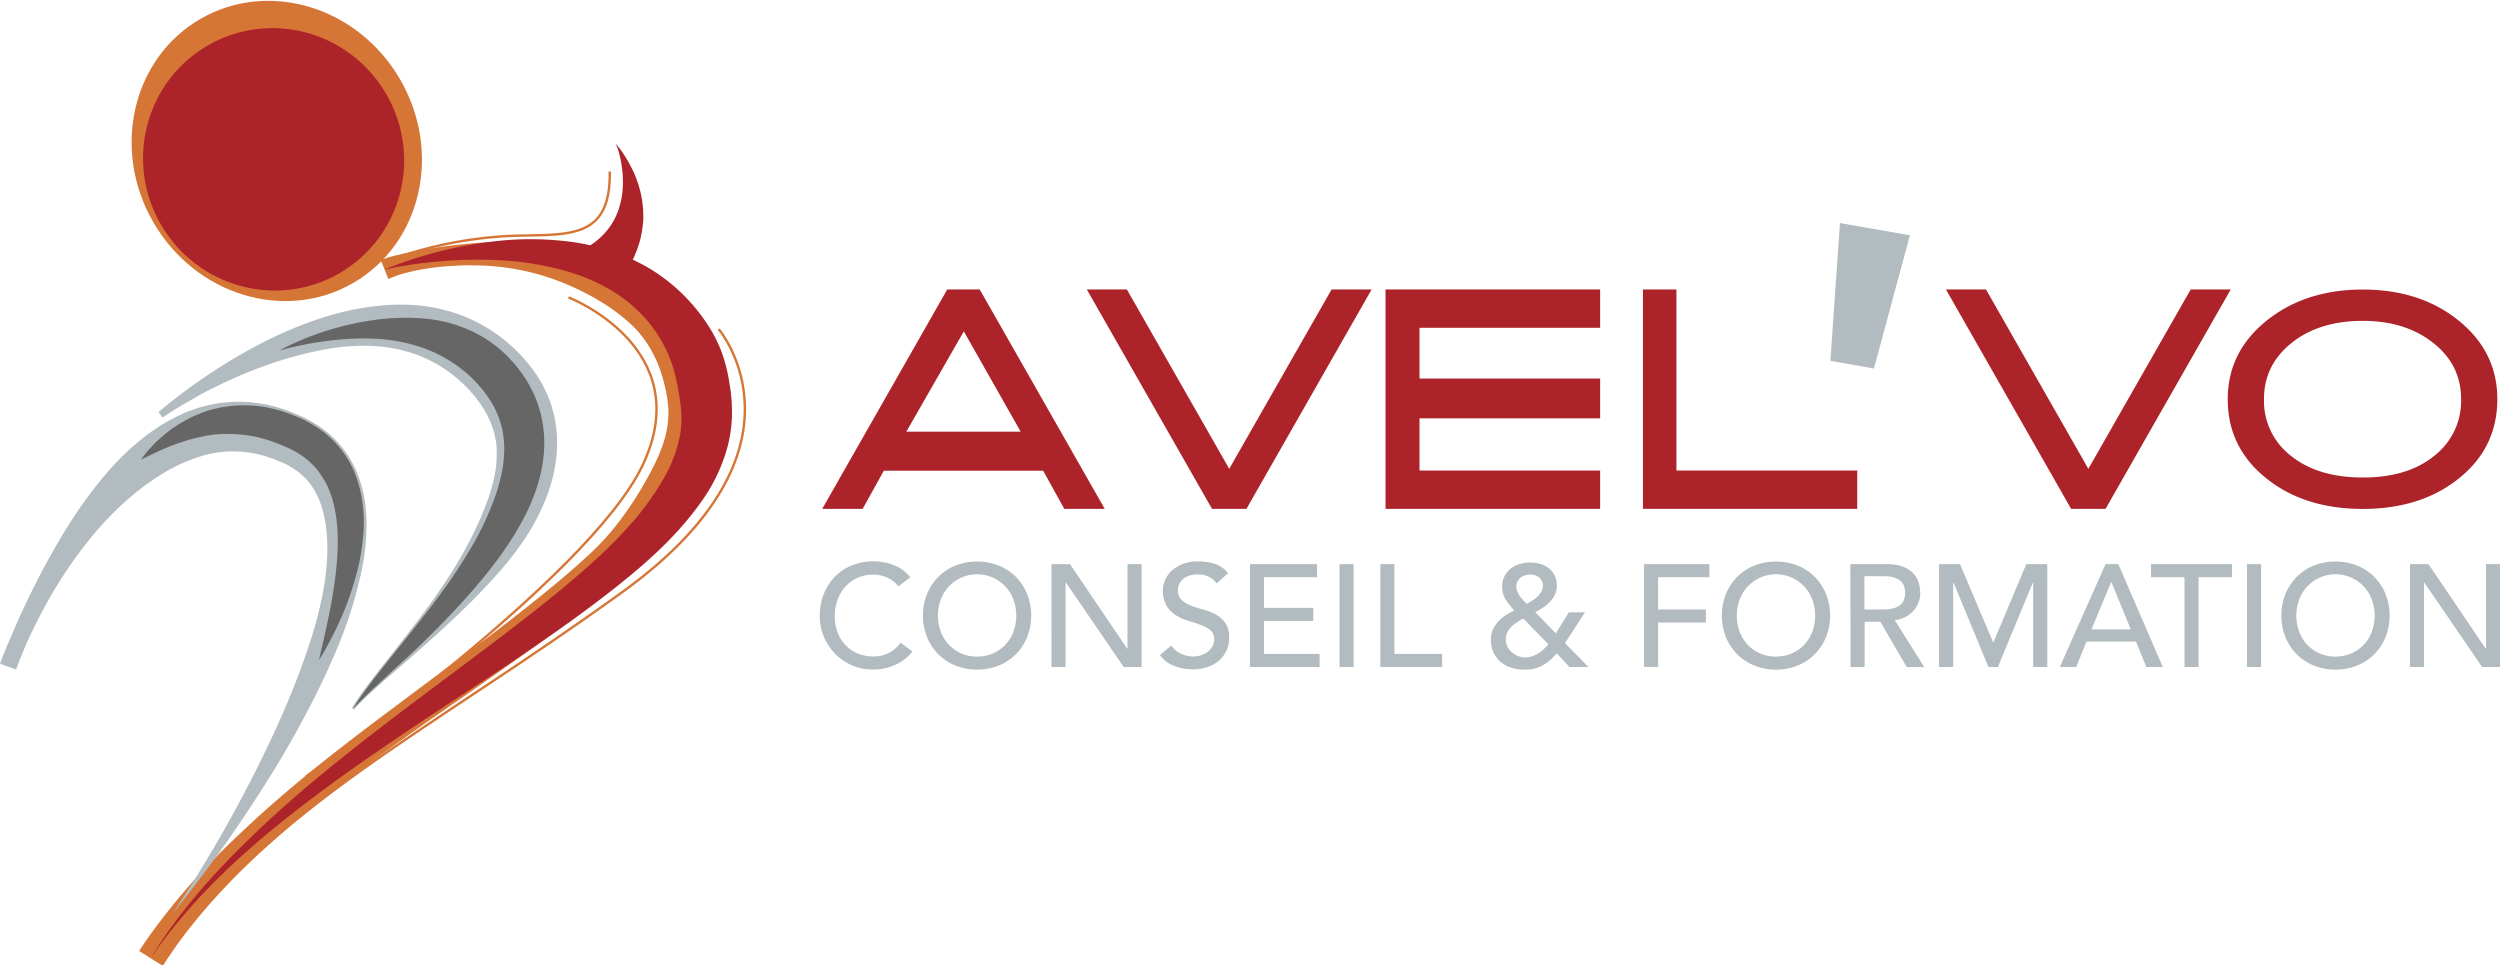 <svg xmlns="http://www.w3.org/2000/svg" viewBox="0 0 1000 386"><title>Plan de travail 1</title><path d="M160.11,31.87c16.85,29.18,8.4,65.6-18.88,81.35s-63.05,4.85-79.91-24.33S52.92,23.29,80.2,7.54,143.25,2.69,160.11,31.87Z" fill="#d67636"/><path d="M154.55,37.7c14.53,25.17,6.12,57.22-18.79,71.6s-56.89,5.63-71.42-19.53-6.12-57.22,18.79-71.6S140,12.54,154.55,37.7Z" fill="#ad232a"/><path d="M152.29,104l.33-.12.4-.15.68-.23c1-.35,2.38-.76,4.19-1.22,3.59-.89,8.77-2,15.43-3.06a210.52,210.52,0,0,1,24.14-2.41,145.69,145.69,0,0,1,31.68,1.82,99.06,99.06,0,0,1,18,4.64,70.65,70.65,0,0,1,18,9.67,57.82,57.82,0,0,1,8.21,7.28,60.47,60.47,0,0,1,7,9,66.22,66.22,0,0,1,5.41,10.34,74.82,74.82,0,0,1,3.56,11.26l.62,2.9.49,2.92.12.73c0,.38,0,.2,0,.33l0,.17,0,.33.09.66c0,.22.06.42.09.73l.15,1.72.09,1.61a57.89,57.89,0,0,1-.08,6.45,54.3,54.3,0,0,1-.88,6.4c-.42,2.11-.95,4.2-1.56,6.25s-1.39,4-2.2,6-1.71,3.86-2.66,5.72-2,3.63-3.13,5.39a95.08,95.08,0,0,1-15.69,18.4c-2.88,2.72-5.85,5.31-8.83,7.83q-2.21,1.92-4.45,3.78l-4.43,3.76c-11.78,10-24,19.12-36.12,27.8s-24.15,17-35.69,25c-23.12,16.09-44.08,31.72-61,46.25-8.47,7.24-15.86,14.25-22.11,20.72S80.84,365,76.83,370,69.9,379.14,68,382c-1,1.42-1.69,2.5-2.16,3.25l-.73,1.12-9.46-6,.79-1.19c.51-.79,1.3-1.94,2.33-3.43,2.07-3,5.23-7.27,9.44-12.54S77.73,351.69,84.23,345c3.25-3.35,6.77-6.85,10.57-10.43s7.79-7.34,12.07-11.13c8.54-7.59,18.07-15.46,28.34-23.48s21.28-16.18,32.59-24.66,23.12-17,34.76-26.05,23.31-18.29,34-28.29,18.78-22.6,24.62-33.95a70,70,0,0,0,3.71-8.44,43.92,43.92,0,0,0,2.08-8.17,35.7,35.7,0,0,0,.31-7.7l-.08-.91-.1-.71-.15-1.22,0-.33,0-.17c0,.07,0-.39,0,.11l-.1-.53-.38-2.13-.47-2.06a58.92,58.92,0,0,0-2.28-7.69,46.19,46.19,0,0,0-3.1-6.72,40.28,40.28,0,0,0-3.89-5.87,36.18,36.18,0,0,0-4.78-5.15,74.56,74.56,0,0,0-11.85-8.76c-2.17-1.35-4.44-2.6-6.77-3.76s-4.71-2.26-7.11-3.27a95.28,95.28,0,0,0-28.5-7c-1.11-.1-2.21-.18-3.29-.25l-3.19-.11c-2.09,0-4.11-.08-6.06,0-3.88.15-7.46.33-10.65.76A82.08,82.08,0,0,0,160,109.82a30.52,30.52,0,0,0-3.48,1.28l-.84.39-.32.15Z" fill="#d67636"/><path d="M153.81,107.82s1.73-.77,5.06-2a152.32,152.32,0,0,1,14.76-4.66,157.91,157.91,0,0,1,23.87-4.59,124.13,124.13,0,0,1,32.35.36,89.59,89.59,0,0,1,18.66,5,78.14,78.14,0,0,1,9.53,4.44,72,72,0,0,1,24.88,23.3,55.23,55.23,0,0,1,5.53,10.62,63.52,63.52,0,0,1,3.1,11.54l.46,2.94.25,1.65.14,1.33c.11,1.08.27,2.45.3,3.48s.08,2.22.1,3.33a55.32,55.32,0,0,1-1.53,13.17,68.22,68.22,0,0,1-10.69,22.88c-9.44,13.35-21.15,23.83-33.16,33.41s-24.4,18.37-36.7,26.72S186.2,277,174.46,284.75s-23,15.36-33.52,22.81-20.24,14.74-29,21.81-16.44,13.9-23,20.27-11.93,12.24-16.17,17.25-7.34,9.15-9.4,12c-1,1.44-1.8,2.54-2.31,3.29l-.78,1.14.72-1.18c.47-.78,1.19-1.92,2.14-3.41,1.92-3,4.81-7.26,8.82-12.49s9.13-11.41,15.4-18.14,13.67-14,22-21.65,17.75-15.56,27.88-23.67,21-16.4,32.29-24.88,23-17.13,34.7-26.1,23.38-18.24,34.25-28.16A196.09,196.09,0,0,0,253.73,208a112,112,0,0,0,11.92-16.92,55.79,55.79,0,0,0,6.4-17.25,38.47,38.47,0,0,0,.48-8.29l-.14-2c-.05-.75-.11-1.17-.19-1.88L272,160.3l0-.16c0-.1.06.25,0,0l-.05-.29-.1-.59c-.14-.78-.26-1.56-.38-2.35a88.43,88.43,0,0,0-2-9.12,55.51,55.51,0,0,0-3.29-8.46A53.73,53.73,0,0,0,256,125.12a58.34,58.34,0,0,0-13.63-10.19,77.64,77.64,0,0,0-15.26-6.31A120.81,120.81,0,0,0,197.67,104a175.07,175.07,0,0,0-23.47.7c-6.52.62-11.62,1.43-15.09,2.06S153.81,107.82,153.81,107.82Z" fill="#ad232a"/><path d="M246.31,57.47s.57.63,1.48,1.83a48.41,48.41,0,0,1,3.44,5.25c.66,1.14,1.3,2.41,2,3.79a47.73,47.73,0,0,1,1.8,4.5,42,42,0,0,1,1.41,5.12,40.41,40.41,0,0,1,.78,5.58c.08,1,.07,1.92.1,2.9s0,1.95-.14,2.91a38.19,38.19,0,0,1-.91,5.7c-.22.92-.44,1.84-.74,2.7s-.54,1.75-.88,2.55a47.4,47.4,0,0,1-2,4.54c-.75,1.33-1.42,2.6-2.12,3.63s-1.28,2-1.83,2.67l-1.71,2.24-12.83-14,1.58-1c.54-.3,1.06-.74,1.76-1.21s1.35-1.08,2.16-1.72a32.31,32.31,0,0,0,2.31-2.3,27,27,0,0,0,2.27-2.9,25.9,25.9,0,0,0,2-3.51c.31-.63.55-1.3.85-2s.5-1.37.69-2.08a31.63,31.63,0,0,0,1-4.39,35,35,0,0,0,.38-4.5,42.38,42.38,0,0,0-.12-4.34c-.13-1.39-.28-2.72-.49-3.93a46.57,46.57,0,0,0-1.38-5.88C246.63,58.26,246.31,57.47,246.31,57.47Z" fill="#ad232a"/><path d="M0,265.48l.4-1.08,1.19-3c1-2.66,2.7-6.49,4.81-11.36s4.88-10.69,8.2-17.32c1.68-3.3,3.53-6.79,5.58-10.42s4.21-7.45,6.66-11.35S31.95,203,34.93,199s6.18-8.12,9.81-12.12A102.91,102.91,0,0,1,57,175.35a76.25,76.25,0,0,1,15.4-9.54,54.49,54.49,0,0,1,9-3.23,50.83,50.83,0,0,1,9.74-1.7c1.66-.17,3.34-.15,5-.18s3.37.09,5,.31,3.34.42,5,.73c.84.14,1.64.38,2.46.57s1.64.38,2.44.65c1.6.49,3.21,1,4.76,1.6s3.09,1.24,4.61,1.91l.57.25.14.06.41.2.25.13,1,.52c.68.36,1.28.65,2,1.07l2.43,1.52c.4.26.82.51,1.19.78l1.08.81a41,41,0,0,1,13.22,17,52.23,52.23,0,0,1,3,10.06l.37,2.53.18,1.26.1,1.26.2,2.51.06,2.48a90.27,90.27,0,0,1-1.9,19.07,174.08,174.08,0,0,1-11,34.06c-4.51,10.55-9.51,20.37-14.52,29.49s-10.13,17.51-15,25.11S94.69,331.1,90.48,337.1s-8.06,11.11-11.24,15.3c-6.36,8.38-10.19,13-10.19,13s3.39-5,8.94-13.86c2.77-4.45,6.09-9.89,9.74-16.21s7.61-13.54,11.73-21.49,8.39-16.66,12.55-26,8.15-19.3,11.59-29.75c1.7-5.23,3.32-10.55,4.51-16,.61-2.72,1.16-5.46,1.62-8.2.2-1.38.42-2.75.55-4.13s.31-2.75.4-4.12a69.41,69.41,0,0,0-.43-16l-.3-1.88-.41-1.82-.2-.91-.26-.87-.5-1.73a33.51,33.51,0,0,0-2.71-6.16,27.59,27.59,0,0,0-3.64-4.89,10.56,10.56,0,0,0-1.06-1,10.15,10.15,0,0,0-1.11-1c-.4-.29-.77-.61-1.15-.93s-.83-.56-1.24-.85l-.61-.43c-.2-.13-.37-.2-.55-.3-.36-.19-.71-.4-1-.62a4,4,0,0,0-.43-.22l-.5-.24-1-.48-1-.48-.25-.12.33.17-.11,0-.42-.16c-1.1-.47-2.2-1-3.3-1.34s-2.21-.75-3.3-1.08a44.87,44.87,0,0,0-13.06-1.73,43.28,43.28,0,0,0-13,2.22,66.3,66.3,0,0,0-12.84,5.72,97.4,97.4,0,0,0-11.93,8.21,127.35,127.35,0,0,0-19.54,19.82c-2.71,3.45-5.24,6.84-7.51,10.17s-4.32,6.56-6.15,9.67c-3.71,6.18-6.54,11.82-8.79,16.48-1.14,2.33-2.1,4.44-2.87,6.3s-1.43,3.43-1.94,4.72-.86,2.28-1.1,2.95l-.35,1Z" fill="#b2bbbf"/><path d="M56.42,183.79l.3-.4c.19-.27.49-.65.88-1.14L59,180.43l2.16-2.32a54.7,54.7,0,0,1,6.46-5.74,19.69,19.69,0,0,1,2.12-1.52c.75-.49,1.53-1,2.34-1.51,1.67-.92,3.4-2,5.36-2.85a57.65,57.65,0,0,1,6.26-2.39l3.47-.87a16,16,0,0,1,1.8-.36c.61-.11,1.23-.2,1.85-.29a50.79,50.79,0,0,1,15.82.36l4.05.91c1.35.34,2.66.8,4,1.24s2.62,1,3.92,1.53l2,.82.24.1.43.22.43.22.85.45.85.45.44.23.52.31,2.06,1.26c.72.42,1.27.88,1.91,1.32s1.25.87,1.83,1.39a40.48,40.48,0,0,1,6.49,6.66,41.42,41.42,0,0,1,4.74,7.95,49.84,49.84,0,0,1,2.77,8.51,56,56,0,0,1,1.21,8.44,55.35,55.35,0,0,1,0,8.1,91.21,91.21,0,0,1-2.3,14.71c-1.15,4.54-2.49,8.7-3.83,12.48s-2.9,7.11-4.23,10.06-2.7,5.42-3.78,7.47-2,3.6-2.67,4.67l-1,1.62,1.62-7.05c.54-2.23,1.12-4.94,1.78-8s1.37-6.59,2-10.39,1.27-7.9,1.63-12.23a94.72,94.72,0,0,0,.43-13.41,59.7,59.7,0,0,0-2.12-13.5,38,38,0,0,0-2.51-6.18,39,39,0,0,0-3.55-5.44,30.48,30.48,0,0,0-4.63-4.5,16.12,16.12,0,0,0-1.32-1c-.44-.29-.9-.67-1.33-.89l-1.29-.77-.32-.2-.42-.21-.86-.43-.86-.43-.43-.22-.11-.05-.05,0,.14.07-.2-.09-1.59-.69a33.06,33.06,0,0,0-3.17-1.3l-1.59-.56c-.53-.18-1-.42-1.58-.56l-3.17-.9a52.73,52.73,0,0,0-12.4-1.54c-1,.06-2-.06-3,0l-2.91.21c-1.9.29-3.77.53-5.53,1-1.81.28-3.49.83-5.14,1.24l-2.36.79c-.76.27-1.53.48-2.25.77-2.91,1-5.4,2.18-7.48,3.07L60.23,182l-2.07,1c-.56.28-1,.48-1.29.62Z" fill="#666"/><path d="M63.4,164.84s.93-.82,2.7-2.26,4.39-3.53,7.82-6.08A226.09,226.09,0,0,1,104,137.58a162.92,162.92,0,0,1,22.29-9.6,111.55,111.55,0,0,1,27.47-5.88,81.21,81.21,0,0,1,15.64.28,69.44,69.44,0,0,1,16.15,4.12,64,64,0,0,1,27.33,21,50.08,50.08,0,0,1,4.86,7.86c.73,1.38,1.3,2.85,1.92,4.3s1.06,3,1.45,4.5a44.67,44.67,0,0,1,1.57,9.24,50.64,50.64,0,0,1-.1,9.1,59.13,59.13,0,0,1-1.52,8.57,64.1,64.1,0,0,1-2.5,7.91,91.39,91.39,0,0,1-6.92,13.87,126.2,126.2,0,0,1-8.36,11.67c-2.92,3.58-5.9,6.91-8.84,10-5.87,6.29-11.69,11.8-17.06,16.79-10.81,9.93-20.09,17.63-26.34,23.27-3.14,2.8-5.52,5.08-7.1,6.68s-2.36,2.51-2.36,2.51l-.78-.57s.61-1.06,1.88-3,3.22-4.63,5.8-8c5.13-6.78,12.84-16.14,21.4-27.66,4.28-5.75,8.68-12.11,12.85-19,2.07-3.44,4.05-7,5.9-10.71a113.72,113.72,0,0,0,5.07-11.26,72.38,72.38,0,0,0,3.71-11.45,44.08,44.08,0,0,0,1.29-11.1c0-.89-.07-1.75-.11-2.61s-.17-1.7-.34-2.52-.35-1.63-.52-2.44-.43-1.59-.71-2.35a37.4,37.4,0,0,0-4.49-9c-.53-.7-1-1.53-1.51-2.1l-.71-1-1.19-1.36-.59-.68-.07-.08c.08.08-.27-.29.15.15l-.12-.13-.24-.27-1-1.07c-.65-.72-1.35-1.36-2-2.05-1.42-1.27-2.82-2.56-4.33-3.72s-3.1-2.21-4.7-3.28a54.84,54.84,0,0,0-10.61-5,62.33,62.33,0,0,0-11.86-2.73,79.94,79.94,0,0,0-24.33,1.1,152.73,152.73,0,0,0-21.89,5.86,188.38,188.38,0,0,0-18,7.4c-2.63,1.23-5.07,2.44-7.31,3.59S78,159.1,76.2,160.13c-3.63,2.07-6.45,3.77-8.33,5S65,167,65,167Z" fill="#b2bbbf"/><path d="M111.67,140.26s.86-.49,2.53-1.33,4.14-2,7.38-3.35a119.38,119.38,0,0,1,12-4.17,114.08,114.08,0,0,1,16.3-3.44,88.25,88.25,0,0,1,20.32-.49,55.26,55.26,0,0,1,22.75,7.21,50.41,50.41,0,0,1,10.25,8.05l.15.15.27.29.24.26.48.53,1,1.06c.7.82,1.49,1.81,2.22,2.72s1.33,1.83,2,2.76,1.23,1.93,1.81,2.93a48.36,48.36,0,0,1,5.15,13,49.26,49.26,0,0,1,1.09,14,61.66,61.66,0,0,1-2.46,13.24,79.78,79.78,0,0,1-4.77,11.92,130.59,130.59,0,0,1-12.88,20.21c-4.63,6.08-9.43,11.6-14.1,16.66s-9.22,9.67-13.49,13.83l-6.16,5.91L158,267.44l-9.14,8.47c-5,4.7-7.68,7.67-7.68,7.67l.37-.63c.24-.42.62-1,1.12-1.81,1-1.57,2.57-3.81,4.64-6.61s4.67-6.12,7.67-9.9L165.1,252c3.67-4.62,7.61-9.62,11.54-15s7.87-11.24,11.51-17.42a118,118,0,0,0,9.38-19.51,67.81,67.81,0,0,0,3-10.19,46.8,46.8,0,0,0,1.16-10.07c0-.82,0-1.64-.06-2.44l-.07-1.21L201.4,175c-.05-.8-.23-1.57-.34-2.36s-.32-1.54-.51-2.3a35.6,35.6,0,0,0-3.53-8.66c-.39-.69-.84-1.34-1.24-2l-1.36-2c-.47-.59-.85-1.12-1.38-1.77l-1.71-2q-1.61-1.78-3.33-3.4c-1.17-1.05-2.34-2.11-3.59-3.05a55.07,55.07,0,0,0-16.52-8.74,62.54,62.54,0,0,0-8.93-2.22,69.09,69.09,0,0,0-8.76-1,102.85,102.85,0,0,0-15.73.46c-4.71.5-8.83,1.12-12.2,1.79s-6,1.26-7.82,1.73S111.67,140.26,111.67,140.26Z" fill="#666"/><path d="M287.48,131.66s40.68,47.82-38.26,104.95-138.51,84.25-185,147.67" fill="none" stroke="#d67636" stroke-miterlimit="10" stroke-width="0.97"/><path d="M153.32,104.92a166.55,166.55,0,0,1,49.4-10.49c22.83-1.09,41.71,2.91,41.17-25.82" fill="none" stroke="#d67636" stroke-miterlimit="10" stroke-width="0.97"/><path d="M122.33,310.69s113.33-79.4,134.74-124.63c22.24-47-29.65-67.1-29.65-67.1" fill="none" stroke="#d67636" stroke-miterlimit="10" stroke-width="0.97"/><path d="M441.89,203.54H425.72l-8.46-15.25H353.53l-8.46,15.25H328.89l50-87.75h13Zm-33.63-30.88-22.73-40.12-23,40.12Z" fill="#ad232a"/><path d="M640.06,203.54H554.21V115.79h85.85v15.34H567.81v20.29h72.25v15.91H567.81V188.2h72.25Z" fill="#ad232a"/><path d="M742.89,203.54H657.18V115.79h13.39V188.2h72.32Z" fill="#ad232a"/><path d="M998.93,159.66q0,20.34-16.93,32.91-14.84,11-36.87,11-22.26,0-37.11-11.08-16.93-12.57-16.93-32.79,0-19.88,17.16-32.68,15.07-11.2,36.87-11.2T981.88,127Q998.93,139.78,998.93,159.66Zm-14.49,0q0-14.51-12.52-23.54-10.78-7.77-26.79-7.77-17.51,0-28.53,8.85t-11,22.45a27.63,27.63,0,0,0,10.78,22.68Q927.15,191,945.13,191t28.58-8.68A27.74,27.74,0,0,0,984.44,159.66Z" fill="#ad232a"/><polygon points="498.58 203.54 548.65 115.79 532.63 115.79 491.69 187.53 450.75 115.79 434.73 115.79 484.81 203.54 498.58 203.54" fill="#ad232a"/><polygon points="842.22 203.54 892.29 115.79 876.27 115.79 835.34 187.53 794.4 115.79 778.38 115.79 828.45 203.54 842.22 203.54" fill="#ad232a"/><polygon points="749.58 147.4 732.15 144.34 735.99 89.22 763.96 94.13 749.58 147.4" fill="#b2bbbf"/><path d="M359.37,234.55a11.61,11.61,0,0,0-4.46-3.49,13.41,13.41,0,0,0-5.58-1.22,15.08,15.08,0,0,0-6.37,1.31,14.65,14.65,0,0,0-4.87,3.57A16.26,16.26,0,0,0,335,240a18.88,18.88,0,0,0-1.12,6.54,17.88,17.88,0,0,0,1.06,6.16,15.36,15.36,0,0,0,3.05,5.11,14.29,14.29,0,0,0,4.87,3.49,15.88,15.88,0,0,0,6.52,1.28,13.05,13.05,0,0,0,6.28-1.45,13.44,13.44,0,0,0,4.58-4.07l4.75,3.54a18.75,18.75,0,0,1-1.64,1.83,16.49,16.49,0,0,1-3.11,2.38,22.17,22.17,0,0,1-4.67,2.09,20.17,20.17,0,0,1-6.31.9,20.69,20.69,0,0,1-8.89-1.86,21.48,21.48,0,0,1-6.75-4.88,21.64,21.64,0,0,1-5.72-14.53,23.89,23.89,0,0,1,1.58-8.8,20.79,20.79,0,0,1,4.43-7,19.82,19.82,0,0,1,6.84-4.56,23.13,23.13,0,0,1,8.8-1.63,21.77,21.77,0,0,1,8.07,1.57,15.06,15.06,0,0,1,6.49,4.82Z" fill="#b2bbbf"/><path d="M390.84,267.84a22.61,22.61,0,0,1-8.75-1.66,20.37,20.37,0,0,1-6.84-4.56,21,21,0,0,1-4.46-6.86,23.4,23.4,0,0,1,0-17.08,21,21,0,0,1,4.46-6.86,20.37,20.37,0,0,1,6.84-4.56,23.93,23.93,0,0,1,17.49,0,20.38,20.38,0,0,1,6.84,4.56,21.07,21.07,0,0,1,4.46,6.86,23.4,23.4,0,0,1,0,17.08,21.06,21.06,0,0,1-4.46,6.86,20.38,20.38,0,0,1-6.84,4.56A22.61,22.61,0,0,1,390.84,267.84Zm0-5.23a15.15,15.15,0,0,0,14.56-10,18.7,18.7,0,0,0,0-12.72,15.47,15.47,0,0,0-3.17-5.2,15.49,15.49,0,0,0-25.94,5.2,18.7,18.7,0,0,0,0,12.72,15.45,15.45,0,0,0,3.17,5.2,15.18,15.18,0,0,0,11.39,4.82Z" fill="#b2bbbf"/><path d="M420.59,225.66H428l22.89,33.82H451V225.66h5.64v41.14h-7.16L426.35,233h-.12v33.81h-5.63Z" fill="#b2bbbf"/><path d="M468.55,258.19a9.24,9.24,0,0,0,3.9,3.34,11.77,11.77,0,0,0,4.9,1.07,10.08,10.08,0,0,0,2.88-.44,8.79,8.79,0,0,0,2.67-1.31,7.16,7.16,0,0,0,2-2.15,5.67,5.67,0,0,0,.76-3,4.42,4.42,0,0,0-1.53-3.63,13.24,13.24,0,0,0-3.79-2.09q-2.26-.84-4.93-1.63a20.13,20.13,0,0,1-4.93-2.18,12,12,0,0,1-3.79-3.75,11.57,11.57,0,0,1-1.53-6.36,10.91,10.91,0,0,1,3.29-7.55,13.77,13.77,0,0,1,4.37-2.82,16.41,16.41,0,0,1,6.43-1.13,22.65,22.65,0,0,1,6.52.93,11.2,11.2,0,0,1,5.46,3.78l-4.58,4.12a7.58,7.58,0,0,0-3-2.61,9.56,9.56,0,0,0-4.4-1,10.77,10.77,0,0,0-3.9.61,7,7,0,0,0-2.49,1.57,5.54,5.54,0,0,0-1.32,2.06,6.26,6.26,0,0,0-.38,2,5.15,5.15,0,0,0,1.53,4,11.86,11.86,0,0,0,3.79,2.27,45.7,45.7,0,0,0,4.93,1.57,21.28,21.28,0,0,1,4.93,1.95,11.45,11.45,0,0,1,3.79,3.37,9.84,9.84,0,0,1,1.53,5.84,12.18,12.18,0,0,1-1.14,5.34,11.86,11.86,0,0,1-3.08,4,13.69,13.69,0,0,1-4.58,2.5,17.86,17.86,0,0,1-5.64.87,20.68,20.68,0,0,1-7.57-1.39,12.43,12.43,0,0,1-5.69-4.3Z" fill="#b2bbbf"/><path d="M500,225.66h26.82v5.23H505.59v12.26h19.72v5.23H505.59v13.19h22.25v5.23H500Z" fill="#b2bbbf"/><path d="M535.82,225.66h5.63v41.14h-5.63Z" fill="#b2bbbf"/><path d="M552.14,225.66h5.63v35.91h19.08v5.23H552.14Z" fill="#b2bbbf"/><path d="M635.37,266.79H627.8l-5.11-5.46a21,21,0,0,1-5.61,4.82,14.21,14.21,0,0,1-7.13,1.69,16.64,16.64,0,0,1-6.1-1,12.17,12.17,0,0,1-4.26-2.7,10.66,10.66,0,0,1-2.47-3.81,12.44,12.44,0,0,1-.79-4.39,9.81,9.81,0,0,1,.76-3.92,11.91,11.91,0,0,1,2.05-3.22,15.8,15.8,0,0,1,3-2.61,26.49,26.49,0,0,1,3.61-2,29.71,29.71,0,0,1-3.43-4.3,9.36,9.36,0,0,1-1.44-5.23,8.86,8.86,0,0,1,3.35-7.15,10.91,10.91,0,0,1,3.52-1.86A13.78,13.78,0,0,1,612,225a14.56,14.56,0,0,1,4.14.58,10.07,10.07,0,0,1,3.43,1.74,8.3,8.3,0,0,1,2.32,2.91,9.18,9.18,0,0,1,.85,4.07,8.06,8.06,0,0,1-.76,3.51,11.33,11.33,0,0,1-2,2.91,15.85,15.85,0,0,1-2.76,2.32,31.72,31.72,0,0,1-3.11,1.83l8.22,8.48,5.22-8.42H634l-8,12.32Zm-26.06-19.41q-1.23.7-2.5,1.51a14,14,0,0,0-2.26,1.8,8.27,8.27,0,0,0-1.61,2.24,6.6,6.6,0,0,0,0,5.64,7.42,7.42,0,0,0,1.76,2.3,8.47,8.47,0,0,0,2.5,1.54,7.72,7.72,0,0,0,2.9.55,8.49,8.49,0,0,0,2.85-.47,11.94,11.94,0,0,0,2.47-1.19,13.37,13.37,0,0,0,2.11-1.66,23.36,23.36,0,0,0,1.79-1.92Zm7.81-13.13a4,4,0,0,0-1.41-3.22,5.45,5.45,0,0,0-3.64-1.19,6.22,6.22,0,0,0-3.87,1.25,4.22,4.22,0,0,0-1.64,3.57,5.15,5.15,0,0,0,.38,2,9.12,9.12,0,0,0,1,1.8,15.44,15.44,0,0,0,1.32,1.63q.7.75,1.41,1.45,1.06-.58,2.2-1.28a13,13,0,0,0,2.08-1.57,8.23,8.23,0,0,0,1.56-1.95A4.87,4.87,0,0,0,617.12,234.26Z" fill="#b2bbbf"/><path d="M657.62,225.66h26.12v5.23H663.25v12.9h19.08V249H663.25v17.78h-5.63Z" fill="#b2bbbf"/><path d="M710.39,267.84a22.61,22.61,0,0,1-8.75-1.66,20.37,20.37,0,0,1-6.84-4.56,21,21,0,0,1-4.46-6.86,23.41,23.41,0,0,1,0-17.08,21,21,0,0,1,4.46-6.86,20.37,20.37,0,0,1,6.84-4.56,23.93,23.93,0,0,1,17.49,0,20.38,20.38,0,0,1,6.84,4.56,21.07,21.07,0,0,1,4.46,6.86,23.39,23.39,0,0,1,0,17.08,21.06,21.06,0,0,1-4.46,6.86,20.38,20.38,0,0,1-6.84,4.56A22.61,22.61,0,0,1,710.39,267.84Zm0-5.23a15.15,15.15,0,0,0,14.56-10,18.7,18.7,0,0,0,0-12.72,15.47,15.47,0,0,0-3.17-5.2,15.49,15.49,0,0,0-25.94,5.2,18.7,18.7,0,0,0,0,12.72,15.45,15.45,0,0,0,3.17,5.2,15.18,15.18,0,0,0,11.39,4.82Z" fill="#b2bbbf"/><path d="M740.14,225.66h14.62a17.27,17.27,0,0,1,6.58,1.08,11.19,11.19,0,0,1,4.08,2.73,9.28,9.28,0,0,1,2.08,3.72,14.55,14.55,0,0,1,.59,4,10.49,10.49,0,0,1-.7,3.81,10.72,10.72,0,0,1-2,3.31,11.55,11.55,0,0,1-3.23,2.5,11.31,11.31,0,0,1-4.26,1.25l11.8,18.77h-7l-10.57-18.13h-6.28v18.13h-5.63Zm5.63,18.13h7.4a20.27,20.27,0,0,0,3.26-.26,8.83,8.83,0,0,0,2.88-1,5.29,5.29,0,0,0,2-2,8,8,0,0,0,0-6.8,5.28,5.28,0,0,0-2-2,8.81,8.81,0,0,0-2.88-1,20.38,20.38,0,0,0-3.26-.26h-7.4Z" fill="#b2bbbf"/><path d="M775.6,225.66H784L797.2,256.8h.23l13.09-31.14h8.39v41.14h-5.64V233h-.12l-14,33.81h-3.76l-14-33.81h-.12v33.81H775.6Z" fill="#b2bbbf"/><path d="M842.22,225.66h5.11l17.79,41.14h-6.57l-4.17-10.17H834.59l-4.11,10.17h-6.57Zm10.1,26.09-7.75-18.88h-.12l-7.87,18.88Z" fill="#b2bbbf"/><path d="M873.8,230.89H860.42v-5.23h32.4v5.23H879.43v35.91H873.8Z" fill="#b2bbbf"/><path d="M898.81,225.66h5.63v41.14h-5.63Z" fill="#b2bbbf"/><path d="M934.2,267.84a22.61,22.61,0,0,1-8.75-1.66,20.37,20.37,0,0,1-6.84-4.56,21,21,0,0,1-4.46-6.86,23.41,23.41,0,0,1,0-17.08,21,21,0,0,1,4.46-6.86,20.37,20.37,0,0,1,6.84-4.56,23.93,23.93,0,0,1,17.49,0,20.38,20.38,0,0,1,6.84,4.56,21.07,21.07,0,0,1,4.46,6.86,23.39,23.39,0,0,1,0,17.08,21.06,21.06,0,0,1-4.46,6.86,20.38,20.38,0,0,1-6.84,4.56A22.61,22.61,0,0,1,934.2,267.84Zm0-5.23a15.15,15.15,0,0,0,14.56-10,18.7,18.7,0,0,0,0-12.72,15.47,15.47,0,0,0-3.17-5.2,15.49,15.49,0,0,0-25.94,5.2,18.7,18.7,0,0,0,0,12.72,15.45,15.45,0,0,0,3.17,5.2,15.18,15.18,0,0,0,11.39,4.82Z" fill="#b2bbbf"/><path d="M964,225.66h7.4l22.89,33.82h.12V225.66H1000v41.14h-7.16L969.71,233h-.12v33.81H964Z" fill="#b2bbbf"/></svg>
